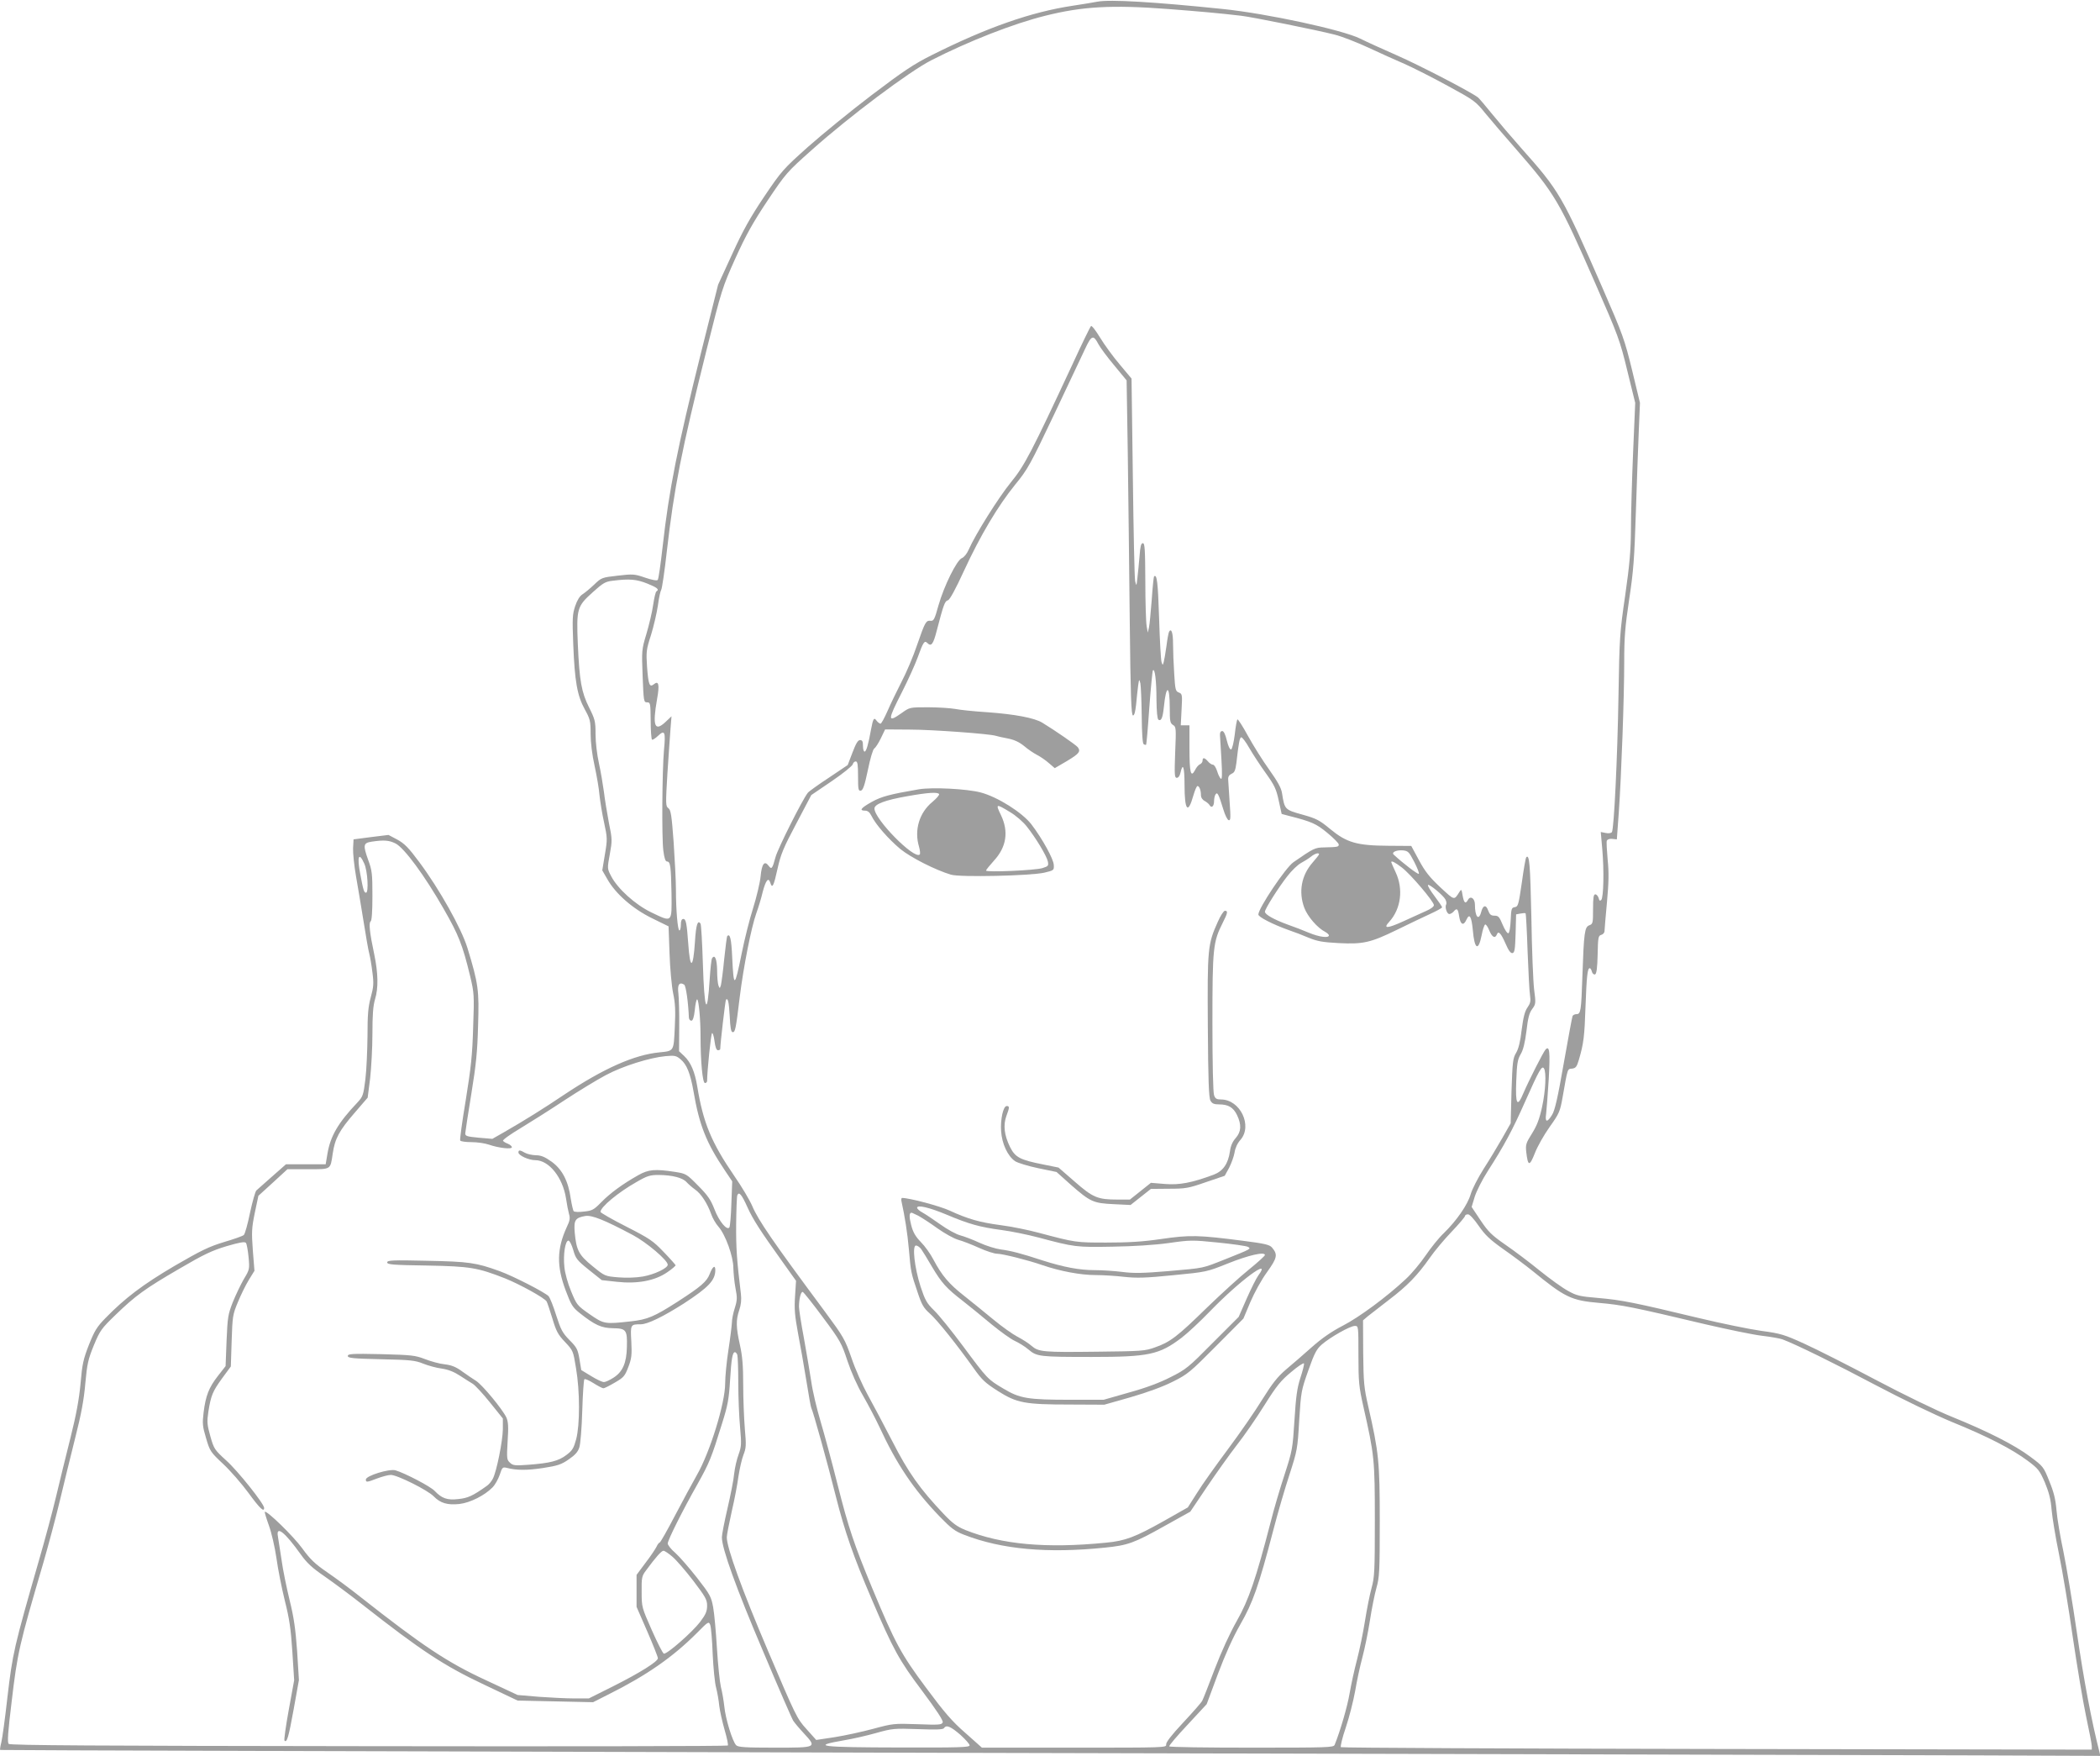 <?xml version="1.0" standalone="no"?>
<!DOCTYPE svg PUBLIC "-//W3C//DTD SVG 20010904//EN"
 "http://www.w3.org/TR/2001/REC-SVG-20010904/DTD/svg10.dtd">
<svg version="1.0" xmlns="http://www.w3.org/2000/svg"
 width="1280pt" height="1070pt" viewBox="0 0 1280 1070"
 preserveAspectRatio="xMidYMid meet">
<g transform="translate(0,1070) scale(0.1,-0.1)"
fill="#9e9e9e" stroke="none">
<path d="M6690 10690 c-25 -5 -93 -16 -152 -25 -253 -38 -524 -133 -859 -301
-108 -54 -173 -97 -364 -242 -128 -97 -303 -240 -390 -317 -151 -135 -161
-146 -267 -303 -85 -127 -129 -205 -195 -350 l-86 -187 -103 -410 c-145 -582
-196 -838 -235 -1185 -12 -107 -25 -199 -30 -204 -5 -6 -36 0 -77 14 -64 22
-74 23 -167 12 -97 -11 -99 -12 -144 -55 -25 -24 -57 -50 -71 -59 -16 -10 -32
-35 -44 -71 -17 -51 -18 -74 -12 -232 9 -227 24 -313 70 -397 33 -60 36 -71
36 -150 0 -52 9 -127 24 -194 13 -60 27 -140 30 -179 4 -38 16 -114 28 -167
20 -94 21 -101 5 -195 l-16 -97 30 -52 c51 -91 156 -182 272 -239 l102 -50 6
-165 c3 -91 13 -200 22 -243 13 -61 15 -108 10 -208 -7 -147 -4 -143 -94 -152
-154 -15 -340 -98 -579 -257 -120 -81 -245 -159 -367 -229 l-72 -41 -83 7
c-74 7 -83 10 -82 28 1 11 17 119 37 240 29 177 37 259 41 416 7 215 2 253
-65 473 -37 119 -170 357 -293 522 -66 89 -91 114 -135 138 l-53 28 -106 -13
-107 -14 -3 -55 c-1 -30 7 -107 18 -170 11 -63 32 -187 46 -275 14 -88 29
-176 35 -197 5 -20 14 -71 19 -114 9 -68 7 -88 -10 -151 -16 -59 -20 -105 -20
-236 -1 -89 -6 -208 -13 -265 -12 -96 -15 -104 -48 -140 -118 -124 -165 -205
-183 -312 l-11 -65 -121 0 -121 0 -84 -74 c-46 -41 -90 -80 -96 -85 -7 -6 -24
-67 -39 -136 -14 -69 -31 -130 -38 -136 -6 -6 -60 -25 -121 -43 -92 -28 -139
-51 -301 -145 -194 -114 -303 -197 -421 -318 -53 -54 -67 -78 -101 -163 -34
-87 -41 -118 -51 -235 -9 -98 -26 -189 -61 -330 -27 -107 -67 -270 -89 -363
-22 -92 -68 -263 -102 -380 -155 -539 -162 -570 -194 -842 -14 -126 -31 -249
-37 -273 -6 -23 -9 -44 -7 -46 2 -2 2540 -9 5639 -17 3099 -7 5979 -15 6399
-16 l763 -3 -5 22 c-47 182 -97 447 -137 723 -27 187 -65 412 -83 500 -19 88
-38 201 -42 250 -6 69 -16 111 -44 179 -35 88 -38 91 -116 149 -96 72 -258
154 -477 243 -92 37 -294 135 -466 226 -166 88 -362 187 -435 220 -121 55
-143 62 -262 78 -71 10 -242 45 -380 78 -391 94 -471 110 -610 122 -118 10
-135 14 -190 45 -33 18 -109 73 -170 122 -60 49 -154 120 -208 157 -85 59
-106 80 -153 150 l-54 81 19 63 c11 34 46 104 79 155 99 154 151 250 228 424
86 193 102 222 115 202 15 -24 10 -136 -12 -236 -16 -73 -31 -112 -61 -160
-37 -59 -40 -68 -35 -114 10 -87 20 -88 52 -7 15 40 56 112 90 160 59 83 64
93 80 185 31 176 28 168 57 171 23 3 29 11 42 55 29 99 34 143 40 322 7 188
12 235 26 235 4 0 10 -9 13 -21 3 -12 12 -19 19 -17 9 3 14 36 16 120 2 106 4
116 22 121 11 3 20 13 20 24 0 10 7 89 15 177 11 121 12 181 4 258 -5 56 -8
107 -5 115 4 8 17 13 33 11 l28 -3 12 165 c16 233 33 702 33 916 0 150 5 213
30 380 26 171 32 247 41 534 6 184 14 409 18 500 l7 165 -48 199 c-46 188 -56
216 -182 505 -245 560 -260 586 -496 851 -56 63 -135 156 -175 205 -40 50 -79
95 -86 101 -40 32 -354 195 -493 256 -89 39 -190 85 -226 103 -107 53 -565
152 -835 180 -426 44 -689 59 -765 45z m431 -45 c182 -14 319 -26 444 -41 64
-7 465 -88 570 -115 44 -11 136 -47 205 -79 69 -32 168 -77 220 -99 52 -23
171 -83 264 -134 162 -88 171 -95 229 -167 34 -41 118 -140 187 -218 239 -274
264 -317 485 -822 139 -317 149 -344 194 -530 l48 -195 -13 -305 c-7 -168 -13
-378 -13 -468 -1 -129 -8 -211 -35 -400 -33 -225 -35 -256 -41 -612 -6 -372
-27 -809 -40 -831 -5 -6 -20 -9 -38 -5 l-30 6 9 -102 c12 -133 8 -298 -6 -312
-8 -8 -12 -5 -16 12 -4 12 -13 22 -20 22 -11 0 -14 -20 -14 -90 0 -86 -1 -91
-24 -99 -27 -11 -32 -44 -41 -311 -7 -211 -10 -230 -36 -230 -11 0 -22 -6 -24
-12 -3 -7 -27 -138 -54 -290 -36 -207 -54 -286 -71 -312 -30 -49 -44 -46 -36
7 3 23 10 118 16 212 9 164 5 205 -19 180 -14 -15 -103 -191 -134 -263 -39
-94 -51 -76 -45 73 4 104 8 129 27 161 15 25 26 69 35 140 9 80 17 111 35 135
22 30 23 34 12 118 -6 47 -14 247 -17 444 -7 323 -12 383 -31 363 -4 -4 -16
-73 -27 -154 -20 -137 -23 -147 -43 -150 -20 -3 -22 -10 -25 -79 -2 -46 -8
-78 -14 -80 -7 -2 -22 21 -35 52 -20 48 -26 55 -50 55 -21 0 -29 7 -38 31 -13
38 -32 34 -43 -9 -15 -56 -38 -29 -38 46 0 37 -27 56 -42 29 -15 -28 -25 -20
-33 26 -6 37 -8 40 -18 24 -35 -55 -29 -56 -118 26 -65 61 -93 96 -130 165
l-47 87 -139 1 c-192 1 -254 19 -354 101 -66 55 -85 65 -171 89 -108 30 -108
31 -124 132 -5 31 -27 70 -78 142 -39 54 -97 147 -129 205 -32 59 -61 104 -65
101 -3 -4 -11 -45 -16 -93 -6 -48 -16 -88 -22 -90 -7 -2 -18 20 -26 54 -9 38
-19 58 -28 58 -10 0 -15 -9 -14 -25 1 -14 5 -81 9 -149 5 -89 4 -122 -3 -117
-6 4 -17 25 -23 46 -7 22 -18 40 -26 40 -7 0 -21 9 -30 20 -21 24 -33 26 -33
5 0 -9 -7 -18 -15 -22 -9 -3 -23 -19 -31 -36 -26 -49 -34 -16 -34 136 l0 137
-26 0 -27 0 5 96 c5 92 4 96 -17 104 -20 8 -22 17 -28 116 -4 59 -7 140 -7
180 0 67 -10 98 -24 75 -3 -5 -11 -44 -16 -87 -6 -44 -14 -88 -17 -99 -6 -20
-6 -20 -13 0 -4 11 -11 132 -15 268 -7 217 -13 272 -31 254 -2 -2 -9 -67 -14
-143 -6 -76 -13 -152 -17 -169 l-7 -30 -7 40 c-4 22 -8 145 -8 273 -1 193 -3
232 -15 232 -11 0 -16 -20 -20 -77 -4 -43 -9 -103 -13 -133 -6 -53 -6 -54 -14
-21 -4 18 -10 303 -14 633 l-8 601 -72 86 c-40 47 -94 121 -120 164 -26 43
-51 75 -55 70 -5 -4 -56 -109 -113 -233 -249 -534 -292 -618 -376 -720 -75
-92 -216 -317 -256 -408 -11 -26 -29 -48 -42 -53 -31 -12 -109 -169 -143 -289
-23 -83 -29 -95 -47 -93 -29 3 -34 -6 -83 -147 -23 -69 -66 -170 -95 -225 -28
-55 -67 -135 -85 -177 -19 -43 -38 -78 -43 -78 -5 0 -16 8 -23 17 -17 24 -22
16 -35 -53 -16 -90 -29 -134 -39 -134 -6 0 -10 16 -10 35 0 27 -4 35 -18 35
-13 0 -25 -21 -46 -76 l-29 -76 -116 -78 c-64 -42 -121 -83 -127 -91 -33 -41
-184 -342 -197 -392 -19 -70 -24 -78 -42 -53 -25 34 -42 12 -49 -65 -4 -40
-25 -127 -46 -194 -21 -66 -52 -189 -69 -274 -43 -212 -49 -215 -58 -27 -5
114 -13 149 -30 132 -3 -3 -11 -67 -19 -142 -7 -75 -17 -146 -20 -158 -7 -21
-7 -21 -15 -1 -4 11 -8 52 -8 92 -1 69 -14 100 -31 73 -4 -6 -10 -62 -14 -123
-15 -243 -33 -201 -42 96 -4 124 -10 231 -14 238 -17 27 -28 -7 -34 -109 -11
-168 -30 -174 -41 -12 -9 124 -14 150 -30 150 -10 0 -15 -11 -15 -35 0 -19 -4
-35 -9 -35 -10 0 -21 123 -21 249 0 53 -7 183 -14 289 -12 163 -17 196 -32
207 -17 12 -17 25 -6 211 7 110 16 233 19 274 l6 75 -36 -34 c-67 -63 -81 -25
-52 139 16 88 10 115 -20 90 -26 -21 -33 -1 -41 105 -6 94 -5 106 24 195 16
52 35 133 42 180 6 47 16 90 20 95 5 6 21 114 35 240 44 382 88 606 241 1220
93 372 97 384 176 560 64 141 106 217 196 352 112 167 118 174 271 310 226
202 594 478 728 546 227 116 500 223 694 271 227 57 408 67 750 41z m-426
-2042 c11 -21 54 -79 96 -129 l76 -92 7 -438 c3 -242 9 -701 12 -1021 5 -465
9 -583 20 -583 8 0 14 22 19 68 3 37 9 87 12 112 6 43 7 44 14 15 3 -16 7
-105 8 -197 1 -106 5 -169 12 -173 6 -4 12 -5 15 -3 2 3 11 103 19 222 9 120
19 224 22 230 12 18 22 -62 22 -181 1 -71 5 -114 12 -119 17 -10 26 11 33 77
14 141 36 137 36 -6 0 -79 2 -92 20 -103 19 -11 19 -20 13 -167 -5 -137 -4
-155 10 -155 9 0 18 12 22 30 15 67 25 37 25 -72 0 -158 21 -183 54 -65 9 31
20 57 25 57 11 0 21 -25 21 -55 0 -15 9 -29 23 -36 12 -7 26 -18 30 -26 12
-20 27 -6 27 25 0 15 4 34 9 41 11 17 19 2 48 -93 10 -33 24 -62 32 -64 12 -4
13 14 6 109 -4 63 -8 125 -9 139 -1 17 6 28 21 35 18 7 23 21 29 65 14 124 20
154 29 157 6 2 28 -27 49 -64 22 -38 67 -107 101 -154 53 -74 64 -97 79 -167
l18 -82 41 -11 c142 -36 169 -48 237 -104 39 -32 70 -64 70 -71 0 -15 -6 -16
-90 -18 -55 -1 -63 -5 -186 -90 -48 -33 -214 -281 -214 -319 0 -15 86 -59 180
-93 36 -12 93 -34 128 -49 51 -21 85 -27 180 -32 152 -8 197 3 357 81 72 35
163 79 203 97 39 18 72 36 72 40 0 4 -21 35 -46 68 -26 34 -44 65 -40 68 7 8
93 -63 106 -88 6 -11 8 -24 5 -30 -10 -16 4 -59 19 -59 7 0 19 7 26 15 20 24
27 18 34 -30 8 -51 27 -59 45 -18 18 39 30 18 38 -63 10 -120 34 -134 54 -33
6 33 16 62 21 65 5 3 16 -13 25 -35 17 -42 36 -53 47 -25 9 24 25 7 53 -57 18
-42 31 -59 42 -57 13 3 16 22 19 120 l3 116 27 5 c15 3 29 4 31 1 2 -2 8 -106
12 -231 5 -126 11 -247 15 -270 5 -34 2 -47 -16 -73 -16 -23 -25 -58 -35 -135
-8 -71 -19 -116 -34 -141 -20 -33 -22 -56 -28 -233 l-5 -196 -51 -90 c-28 -49
-79 -134 -114 -188 -34 -54 -70 -123 -79 -155 -19 -64 -85 -160 -164 -237 -29
-27 -78 -88 -110 -135 -32 -47 -86 -112 -122 -145 -113 -106 -283 -232 -384
-284 -68 -35 -127 -76 -189 -131 -49 -44 -120 -105 -157 -136 -52 -45 -82 -83
-144 -182 -42 -69 -137 -206 -210 -304 -73 -98 -158 -217 -188 -266 l-56 -88
-143 -81 c-178 -100 -238 -123 -357 -134 -364 -36 -634 -11 -855 77 -51 21
-78 40 -133 98 -145 153 -216 253 -312 441 -51 99 -119 227 -151 285 -32 58
-77 159 -99 225 -40 114 -48 128 -164 285 -315 424 -405 555 -441 641 -15 35
-64 118 -110 184 -139 203 -189 323 -225 544 -15 90 -39 147 -80 186 l-31 29
1 151 c1 82 -2 173 -5 201 -7 53 5 72 35 54 11 -7 25 -106 29 -202 1 -10 7
-18 15 -18 9 0 16 20 21 65 3 36 10 65 14 65 10 0 21 -124 21 -225 0 -152 12
-285 27 -285 7 0 13 6 13 13 0 58 23 284 30 291 4 4 11 -17 15 -48 5 -38 12
-56 21 -56 8 0 14 3 14 8 1 39 31 296 35 300 12 13 18 -14 23 -103 3 -68 8
-95 18 -95 15 0 19 16 43 215 23 185 70 423 101 510 12 33 30 91 39 130 19 72
35 91 46 56 12 -39 21 -21 44 84 20 90 36 128 115 277 l91 173 125 85 c69 47
126 93 128 103 2 9 10 17 18 17 11 0 14 -19 14 -91 0 -80 2 -90 17 -87 13 2
23 31 43 126 14 69 31 127 39 131 8 5 26 33 40 62 l26 54 150 -1 c136 0 490
-26 525 -38 8 -3 41 -10 72 -16 41 -8 70 -22 100 -46 23 -20 59 -44 80 -55 20
-10 53 -33 72 -50 l35 -30 72 42 c77 46 88 60 68 86 -13 15 -134 99 -216 149
-47 29 -168 52 -338 64 -78 5 -165 14 -194 20 -30 5 -104 10 -165 10 -111 0
-111 0 -160 -35 -88 -62 -87 -46 2 128 37 73 80 168 96 212 33 92 41 104 58
87 24 -24 36 -10 58 76 41 157 49 180 68 184 11 3 46 67 97 178 100 217 209
399 313 527 76 93 91 120 235 423 85 179 170 360 190 402 40 86 51 90 82 31z
m-2750 -1459 c62 -25 75 -36 56 -48 -5 -3 -14 -41 -20 -83 -6 -43 -25 -122
-41 -176 -29 -96 -29 -101 -23 -258 6 -153 7 -159 27 -159 20 0 21 -5 22 -110
0 -61 4 -113 8 -117 3 -4 20 7 37 23 41 39 47 25 36 -88 -11 -128 -14 -528 -4
-610 6 -48 13 -68 23 -68 20 0 24 -29 27 -195 2 -180 6 -177 -123 -115 -98 47
-206 145 -245 221 -24 46 -24 47 -8 134 15 83 15 91 -6 193 -11 59 -25 143
-30 187 -6 44 -19 122 -30 172 -12 54 -21 129 -21 178 0 79 -3 91 -39 163 -47
94 -59 162 -69 386 -9 217 -5 231 91 317 62 56 77 65 121 70 104 13 145 9 211
-17z m-1534 -1584 c53 -27 177 -195 293 -398 91 -158 116 -221 162 -412 24
-101 25 -114 18 -310 -5 -171 -13 -244 -45 -443 -22 -131 -37 -242 -34 -247 3
-6 35 -10 69 -10 35 0 82 -7 105 -15 61 -21 141 -30 141 -16 0 6 -11 16 -24
21 -13 5 -27 13 -30 18 -3 6 45 40 107 77 61 37 183 114 269 171 87 57 199
125 250 152 102 55 268 107 365 116 56 5 65 3 91 -19 38 -31 60 -87 79 -195
35 -206 78 -314 191 -482 l45 -67 -5 -133 c-2 -74 -8 -140 -12 -147 -14 -23
-64 37 -92 112 -22 56 -40 83 -99 142 -71 72 -73 73 -143 84 -119 18 -159 15
-221 -20 -96 -54 -172 -110 -225 -164 -46 -47 -56 -53 -106 -58 -30 -4 -58 -3
-63 2 -4 4 -12 39 -18 76 -15 108 -52 179 -117 226 -42 30 -65 39 -96 39 -23
1 -52 7 -66 15 -31 18 -40 18 -40 2 0 -18 63 -47 103 -47 83 0 167 -105 187
-233 5 -34 13 -76 18 -94 8 -25 6 -41 -14 -82 -60 -132 -62 -236 -6 -385 33
-88 42 -103 86 -138 92 -73 132 -91 203 -92 80 -1 87 -11 84 -115 -2 -97 -26
-151 -81 -186 -23 -15 -49 -27 -58 -27 -10 -1 -44 15 -78 36 l-61 37 -11 66
c-10 60 -16 72 -61 117 -43 44 -53 64 -81 151 -17 55 -38 107 -46 116 -21 23
-216 123 -299 153 -144 52 -187 58 -442 63 -212 5 -243 3 -243 -10 0 -13 35
-16 243 -19 265 -5 308 -13 475 -78 92 -37 242 -120 254 -141 4 -8 20 -54 35
-104 23 -77 34 -98 77 -143 49 -52 50 -54 67 -160 24 -140 24 -344 1 -432 -15
-55 -23 -69 -59 -96 -48 -37 -100 -50 -231 -60 -82 -6 -95 -5 -113 12 -20 18
-21 25 -15 130 6 88 4 119 -7 145 -22 49 -147 200 -185 224 -18 11 -56 37 -84
57 -38 28 -65 39 -107 44 -31 3 -85 18 -121 32 -60 23 -81 25 -267 30 -177 4
-203 2 -203 -11 0 -13 30 -16 203 -20 180 -4 208 -7 257 -27 30 -12 81 -26
113 -30 40 -6 75 -20 110 -43 29 -19 64 -41 79 -50 14 -9 62 -60 105 -114 l78
-97 0 -66 c-1 -71 -38 -257 -61 -301 -8 -16 -24 -35 -37 -44 -86 -61 -115 -74
-173 -80 -68 -8 -101 4 -144 49 -24 27 -182 109 -239 126 -38 11 -181 -33
-181 -56 0 -18 5 -18 70 7 30 11 66 21 82 21 37 1 226 -93 262 -131 40 -41 84
-54 157 -46 66 8 153 52 201 101 16 16 35 51 44 77 15 46 18 48 43 42 58 -15
121 -16 220 -1 90 14 112 21 158 53 38 26 56 46 64 72 7 20 15 120 18 223 3
102 9 190 13 193 4 4 29 -7 56 -24 27 -17 54 -31 60 -31 6 0 38 16 70 35 54
31 61 40 82 95 20 52 22 74 18 155 -6 104 -5 105 58 105 41 0 137 47 261 126
152 99 193 142 193 205 0 33 -17 21 -34 -24 -18 -47 -53 -77 -197 -170 -142
-91 -183 -108 -283 -119 -161 -18 -165 -17 -253 44 -76 53 -78 57 -112 139
-20 48 -38 112 -41 149 -8 74 5 160 25 160 7 0 20 -26 29 -57 15 -53 23 -63
95 -121 l79 -63 91 -10 c125 -14 233 6 308 58 30 20 52 40 51 43 -2 4 -34 41
-73 81 -64 67 -84 81 -227 154 -87 44 -158 85 -158 90 1 30 107 118 218 181
67 39 84 44 137 44 84 -1 146 -17 170 -44 11 -12 35 -33 52 -45 36 -25 74 -83
98 -150 8 -24 28 -58 44 -76 43 -49 91 -182 91 -252 1 -32 6 -87 13 -123 11
-57 11 -72 -4 -120 -10 -30 -18 -71 -18 -91 -1 -20 -10 -94 -21 -165 -11 -71
-20 -163 -20 -205 0 -120 -93 -420 -172 -557 -27 -47 -87 -159 -134 -248 -47
-90 -89 -164 -93 -164 -4 0 -13 -11 -19 -25 -7 -14 -36 -58 -67 -98 l-55 -74
0 -97 0 -98 65 -149 c36 -83 65 -156 65 -164 0 -20 -108 -88 -273 -171 l-148
-74 -88 0 c-49 0 -146 5 -217 10 l-129 11 -195 91 c-234 108 -385 209 -765
508 -60 48 -151 115 -201 149 -74 51 -103 78 -152 146 -53 73 -217 233 -228
222 -2 -2 9 -39 25 -83 16 -44 36 -131 46 -199 9 -66 32 -182 51 -259 28 -111
37 -173 46 -312 l11 -173 -33 -181 c-18 -99 -30 -184 -26 -187 15 -15 25 21
56 191 l32 178 -11 177 c-10 137 -20 206 -46 311 -18 74 -41 185 -49 245 -9
61 -19 125 -22 142 -13 70 42 27 139 -109 37 -52 70 -83 145 -134 53 -37 156
-113 227 -169 363 -285 503 -377 750 -493 l200 -95 230 -5 230 -5 95 48 c232
116 391 227 537 373 70 71 73 73 82 50 5 -13 12 -93 15 -178 4 -85 13 -177 21
-205 7 -27 16 -77 19 -110 4 -33 19 -99 33 -148 14 -48 23 -90 19 -94 -4 -4
-989 -6 -2189 -4 -1655 2 -2185 5 -2194 14 -9 9 -5 70 18 257 35 298 46 346
193 846 30 104 76 275 101 380 25 104 67 277 94 384 36 141 53 233 61 330 11
119 17 146 52 232 38 91 46 102 132 185 122 118 180 160 390 282 147 86 197
110 287 137 79 23 111 29 118 20 5 -6 12 -45 16 -86 7 -74 6 -77 -29 -135 -19
-33 -49 -96 -67 -140 -29 -74 -32 -92 -38 -235 l-6 -155 -47 -60 c-55 -71 -74
-119 -87 -222 -8 -67 -7 -84 15 -157 23 -78 26 -84 103 -156 44 -41 114 -121
155 -177 70 -96 96 -120 96 -92 0 25 -162 228 -232 290 -70 64 -74 69 -96 147
-20 71 -21 88 -12 149 16 100 26 124 84 204 l53 72 5 156 c5 148 6 160 38 236
18 44 48 105 67 136 l34 55 -10 125 c-8 112 -7 135 12 228 l22 104 89 81 88
81 125 0 c143 0 136 -5 151 95 13 91 40 141 133 248 l80 93 15 117 c7 64 14
186 14 272 0 116 4 170 16 211 21 68 19 159 -5 274 -28 131 -34 192 -22 200 7
4 11 59 11 155 0 135 -2 156 -26 220 -32 90 -30 103 21 111 75 11 106 9 146
-11z m6209 -112 c19 -37 32 -70 28 -73 -5 -5 -94 62 -153 117 -15 14 15 29 55
26 32 -3 38 -8 70 -70z m-580 46 c0 -3 -18 -26 -40 -51 -68 -78 -86 -178 -50
-275 20 -53 80 -123 128 -147 12 -7 22 -16 22 -21 0 -18 -60 -10 -122 16 -33
14 -92 37 -130 50 -82 30 -138 61 -138 78 0 17 82 147 137 217 26 34 63 69 83
80 19 10 46 27 60 38 24 20 50 27 50 15z m-5820 -56 c21 -45 28 -178 11 -178
-12 0 -17 16 -35 113 -21 108 -9 139 24 65z m6324 -24 c54 -41 196 -208 196
-230 0 -9 -21 -24 -47 -35 -27 -12 -91 -41 -143 -65 -95 -43 -122 -44 -82 -1
71 78 87 199 39 301 -15 32 -27 60 -27 62 0 11 22 0 64 -32z m-3988 -2071 c35
-77 78 -143 214 -333 l82 -115 -6 -94 c-5 -77 -2 -116 18 -225 14 -72 37 -203
51 -290 14 -87 27 -162 30 -166 10 -16 101 -343 150 -540 54 -213 107 -366
219 -627 130 -304 166 -370 306 -556 91 -122 130 -182 126 -193 -6 -15 -23
-16 -154 -11 -143 5 -150 4 -269 -28 -67 -18 -172 -41 -235 -51 l-113 -17 -60
67 c-58 64 -65 80 -233 474 -161 378 -252 630 -252 694 0 15 14 85 30 157 17
72 35 168 41 214 7 45 20 104 30 130 17 43 18 59 9 160 -5 62 -10 182 -10 267
0 117 -5 177 -20 244 -24 109 -25 151 -4 213 11 32 14 63 10 98 -25 206 -30
279 -29 423 1 90 4 170 7 178 10 25 27 5 62 -73z m-699 -169 c86 -46 213 -154
213 -181 0 -21 -82 -60 -152 -72 -40 -7 -101 -9 -149 -5 -82 7 -82 7 -157 68
-84 68 -99 97 -109 206 -6 75 3 89 65 100 40 6 114 -23 289 -116z m5156 56
c39 -56 68 -84 150 -142 56 -39 136 -99 177 -132 200 -163 236 -181 410 -196
137 -12 203 -25 645 -130 138 -32 293 -64 345 -70 52 -6 109 -16 125 -22 81
-30 327 -151 572 -281 161 -85 350 -176 460 -222 219 -89 368 -166 464 -238
63 -47 71 -58 103 -131 25 -61 36 -102 41 -166 4 -47 24 -168 45 -270 21 -102
59 -329 84 -506 26 -176 62 -393 81 -482 19 -89 35 -171 35 -183 l0 -21 -2284
4 c-1257 2 -2288 7 -2293 11 -4 5 9 59 30 120 21 62 46 162 57 222 10 61 30
153 44 205 14 52 35 154 46 225 11 72 29 161 40 200 18 63 20 101 20 404 0
364 -6 420 -70 700 -26 114 -29 144 -31 325 l-1 200 28 24 c16 13 75 58 130
101 111 84 174 149 249 256 27 39 86 110 132 158 46 48 83 92 83 98 0 5 8 9
18 9 10 0 36 -28 65 -70z m-3997 -558 c106 -142 114 -158 149 -264 23 -69 60
-153 97 -216 32 -56 76 -140 98 -187 104 -225 207 -380 367 -546 71 -73 93
-90 150 -112 230 -89 508 -114 858 -78 139 14 178 28 360 130 l160 89 101 150
c56 83 138 198 182 255 45 57 121 167 169 244 74 118 100 150 163 202 41 35
76 58 78 52 2 -6 -8 -46 -22 -88 -20 -62 -27 -114 -36 -258 -11 -174 -13 -185
-60 -330 -27 -82 -66 -213 -85 -290 -90 -347 -133 -473 -206 -602 -43 -76 -94
-187 -135 -294 -36 -95 -70 -182 -76 -193 -6 -12 -59 -72 -117 -134 -72 -77
-105 -120 -103 -133 3 -19 -10 -19 -560 -19 l-563 0 -100 89 c-81 70 -129 126
-241 277 -152 204 -188 271 -328 607 -110 265 -144 366 -210 627 -35 140 -83
316 -105 390 -22 74 -48 182 -56 240 -9 58 -29 177 -45 266 -17 89 -30 175
-30 191 0 48 12 94 23 90 6 -2 61 -71 123 -155z m3264 -231 c0 -163 3 -191 30
-312 67 -296 70 -322 70 -693 0 -310 -2 -348 -20 -413 -11 -40 -29 -130 -40
-200 -11 -70 -33 -177 -49 -238 -16 -60 -36 -153 -45 -205 -13 -78 -57 -229
-91 -313 -7 -16 -40 -17 -505 -17 -275 0 -501 3 -503 8 -3 4 47 63 112 132
l116 125 68 183 c46 122 91 222 137 303 76 132 111 230 201 574 27 105 72 258
99 340 47 146 49 155 59 330 11 176 13 184 56 305 37 105 50 129 82 157 51 44
172 113 201 113 22 0 22 0 22 -179z m-3786 3 c3 -9 6 -86 6 -172 0 -86 5 -208
11 -270 9 -103 8 -117 -9 -165 -11 -29 -23 -81 -27 -117 -3 -36 -22 -131 -41
-213 -19 -81 -34 -160 -34 -175 0 -69 88 -312 250 -692 94 -223 177 -414 185
-426 7 -11 36 -46 65 -77 80 -87 80 -87 -179 -87 -181 0 -222 3 -234 15 -22
22 -65 161 -72 235 -4 36 -13 90 -21 120 -7 30 -18 136 -24 235 -6 99 -16 212
-23 250 -12 65 -18 77 -99 181 -48 61 -107 129 -132 151 -26 22 -46 48 -46 57
0 21 92 204 182 363 72 129 84 158 149 368 35 111 42 149 49 265 8 133 15 170
30 170 4 0 11 -7 14 -16z m-396 -1230 c23 -19 80 -85 127 -146 75 -99 85 -116
85 -153 0 -33 -8 -53 -42 -98 -48 -63 -204 -200 -222 -194 -6 2 -39 66 -73
143 -61 138 -62 140 -62 233 -1 87 1 97 26 130 60 82 95 121 107 121 7 0 31
-16 54 -36z m1755 -1085 c31 -28 57 -57 57 -65 0 -12 -64 -14 -422 -13 -491 1
-551 8 -343 44 50 8 137 28 194 44 100 28 110 29 256 24 109 -4 154 -3 159 6
14 22 41 10 99 -40z"/>
<path d="M5600 5890 c-175 -30 -228 -44 -287 -77 -66 -37 -78 -53 -40 -53 16
0 28 -10 39 -32 25 -52 104 -142 176 -202 64 -52 214 -128 308 -156 55 -17
485 -7 569 12 59 14 60 15 58 47 -1 36 -71 162 -136 247 -56 73 -207 168 -310
195 -84 22 -295 33 -377 19z m124 -29 c3 -5 -15 -26 -40 -47 -81 -66 -113
-173 -82 -275 6 -22 8 -42 4 -46 -32 -33 -276 214 -276 280 0 27 67 52 200 75
128 23 186 26 194 13z m433 -110 c34 -20 80 -60 101 -87 55 -69 122 -180 129
-214 5 -26 2 -29 -33 -40 -44 -14 -344 -27 -344 -15 0 4 22 31 49 61 76 83 90
177 42 277 -34 70 -31 71 56 18z"/>
<path d="M7423 5083 c-62 -137 -64 -163 -61 -638 2 -327 6 -435 16 -452 10
-18 22 -23 52 -23 57 0 87 -18 110 -65 28 -59 26 -101 -8 -140 -19 -21 -31
-48 -35 -80 -11 -77 -42 -122 -101 -144 -133 -49 -206 -63 -295 -56 l-86 7
-64 -51 -64 -51 -74 0 c-123 0 -151 12 -262 109 l-99 86 -94 19 c-141 28 -170
43 -202 107 -35 72 -42 132 -22 188 20 53 20 61 2 61 -21 0 -39 -81 -34 -153
5 -77 40 -152 85 -183 17 -11 80 -30 142 -43 l111 -23 87 -78 c119 -104 136
-112 261 -118 l103 -5 62 49 62 49 110 1 c101 0 119 3 225 40 l115 39 27 49
c14 28 29 69 33 93 4 27 17 56 36 77 75 86 -2 246 -119 246 -26 0 -35 5 -42
26 -6 15 -10 195 -10 442 0 457 4 492 63 609 30 59 33 73 13 73 -7 0 -27 -30
-43 -67z"/>
<path d="M5495 3378 c20 -91 36 -190 45 -293 12 -139 13 -142 53 -260 25 -76
37 -96 73 -128 46 -40 168 -193 269 -335 51 -72 71 -90 148 -139 115 -73 164
-82 440 -82 l208 -1 162 46 c103 30 196 64 257 95 89 44 106 59 262 216 l167
168 42 100 c24 56 68 137 102 183 63 88 66 107 30 150 -15 17 -44 24 -178 41
-271 35 -322 36 -495 11 -115 -17 -202 -22 -335 -22 -189 0 -189 0 -415 60
-63 17 -167 38 -230 46 -128 17 -199 37 -312 89 -61 28 -245 77 -290 77 -4 0
-6 -10 -3 -22z m275 -80 c135 -57 203 -76 331 -93 62 -8 164 -29 228 -46 221
-59 231 -60 451 -56 127 2 257 10 343 22 132 19 145 19 302 3 90 -9 172 -21
181 -26 22 -12 19 -13 -136 -75 -147 -58 -123 -53 -349 -73 -156 -13 -210 -14
-280 -5 -48 6 -124 11 -169 11 -93 0 -188 18 -317 59 -131 43 -193 59 -255 67
-30 4 -89 22 -130 41 -41 19 -94 39 -117 45 -24 6 -79 36 -122 67 -44 31 -93
64 -110 73 -17 9 -31 22 -31 28 0 20 77 1 180 -42z m-172 -7 c20 -11 73 -45
117 -77 44 -31 100 -62 125 -69 26 -7 83 -29 127 -49 44 -20 94 -36 110 -36
33 0 189 -39 278 -70 105 -36 231 -60 321 -60 47 0 127 -5 177 -11 76 -8 128
-7 297 10 205 20 205 20 335 72 125 50 225 73 225 51 0 -5 -44 -45 -97 -88
-54 -43 -170 -149 -258 -234 -179 -175 -223 -209 -316 -241 -60 -22 -83 -23
-349 -26 -332 -4 -359 -2 -403 36 -18 16 -56 40 -85 55 -29 15 -94 61 -146
104 -51 42 -132 108 -180 146 -92 72 -135 123 -187 221 -17 33 -51 81 -76 106
-33 34 -48 60 -59 103 -13 50 -13 76 2 76 3 0 21 -9 42 -19z m17 -203 c9 -13
39 -61 66 -108 59 -99 88 -131 188 -208 40 -31 118 -95 173 -141 55 -45 120
-92 143 -102 24 -11 62 -34 84 -53 51 -43 67 -45 386 -45 348 0 411 14 546
116 37 28 115 101 175 163 178 184 380 334 294 218 -12 -16 -44 -80 -71 -141
l-49 -112 -158 -158 c-147 -149 -163 -162 -257 -209 -66 -34 -152 -66 -254
-94 l-154 -44 -201 0 c-262 0 -310 8 -410 68 -96 57 -97 58 -247 260 -67 90
-145 187 -174 215 -47 46 -56 63 -84 147 -37 116 -52 250 -28 250 9 0 23 -10
32 -22z"/>
</g>
</svg>
